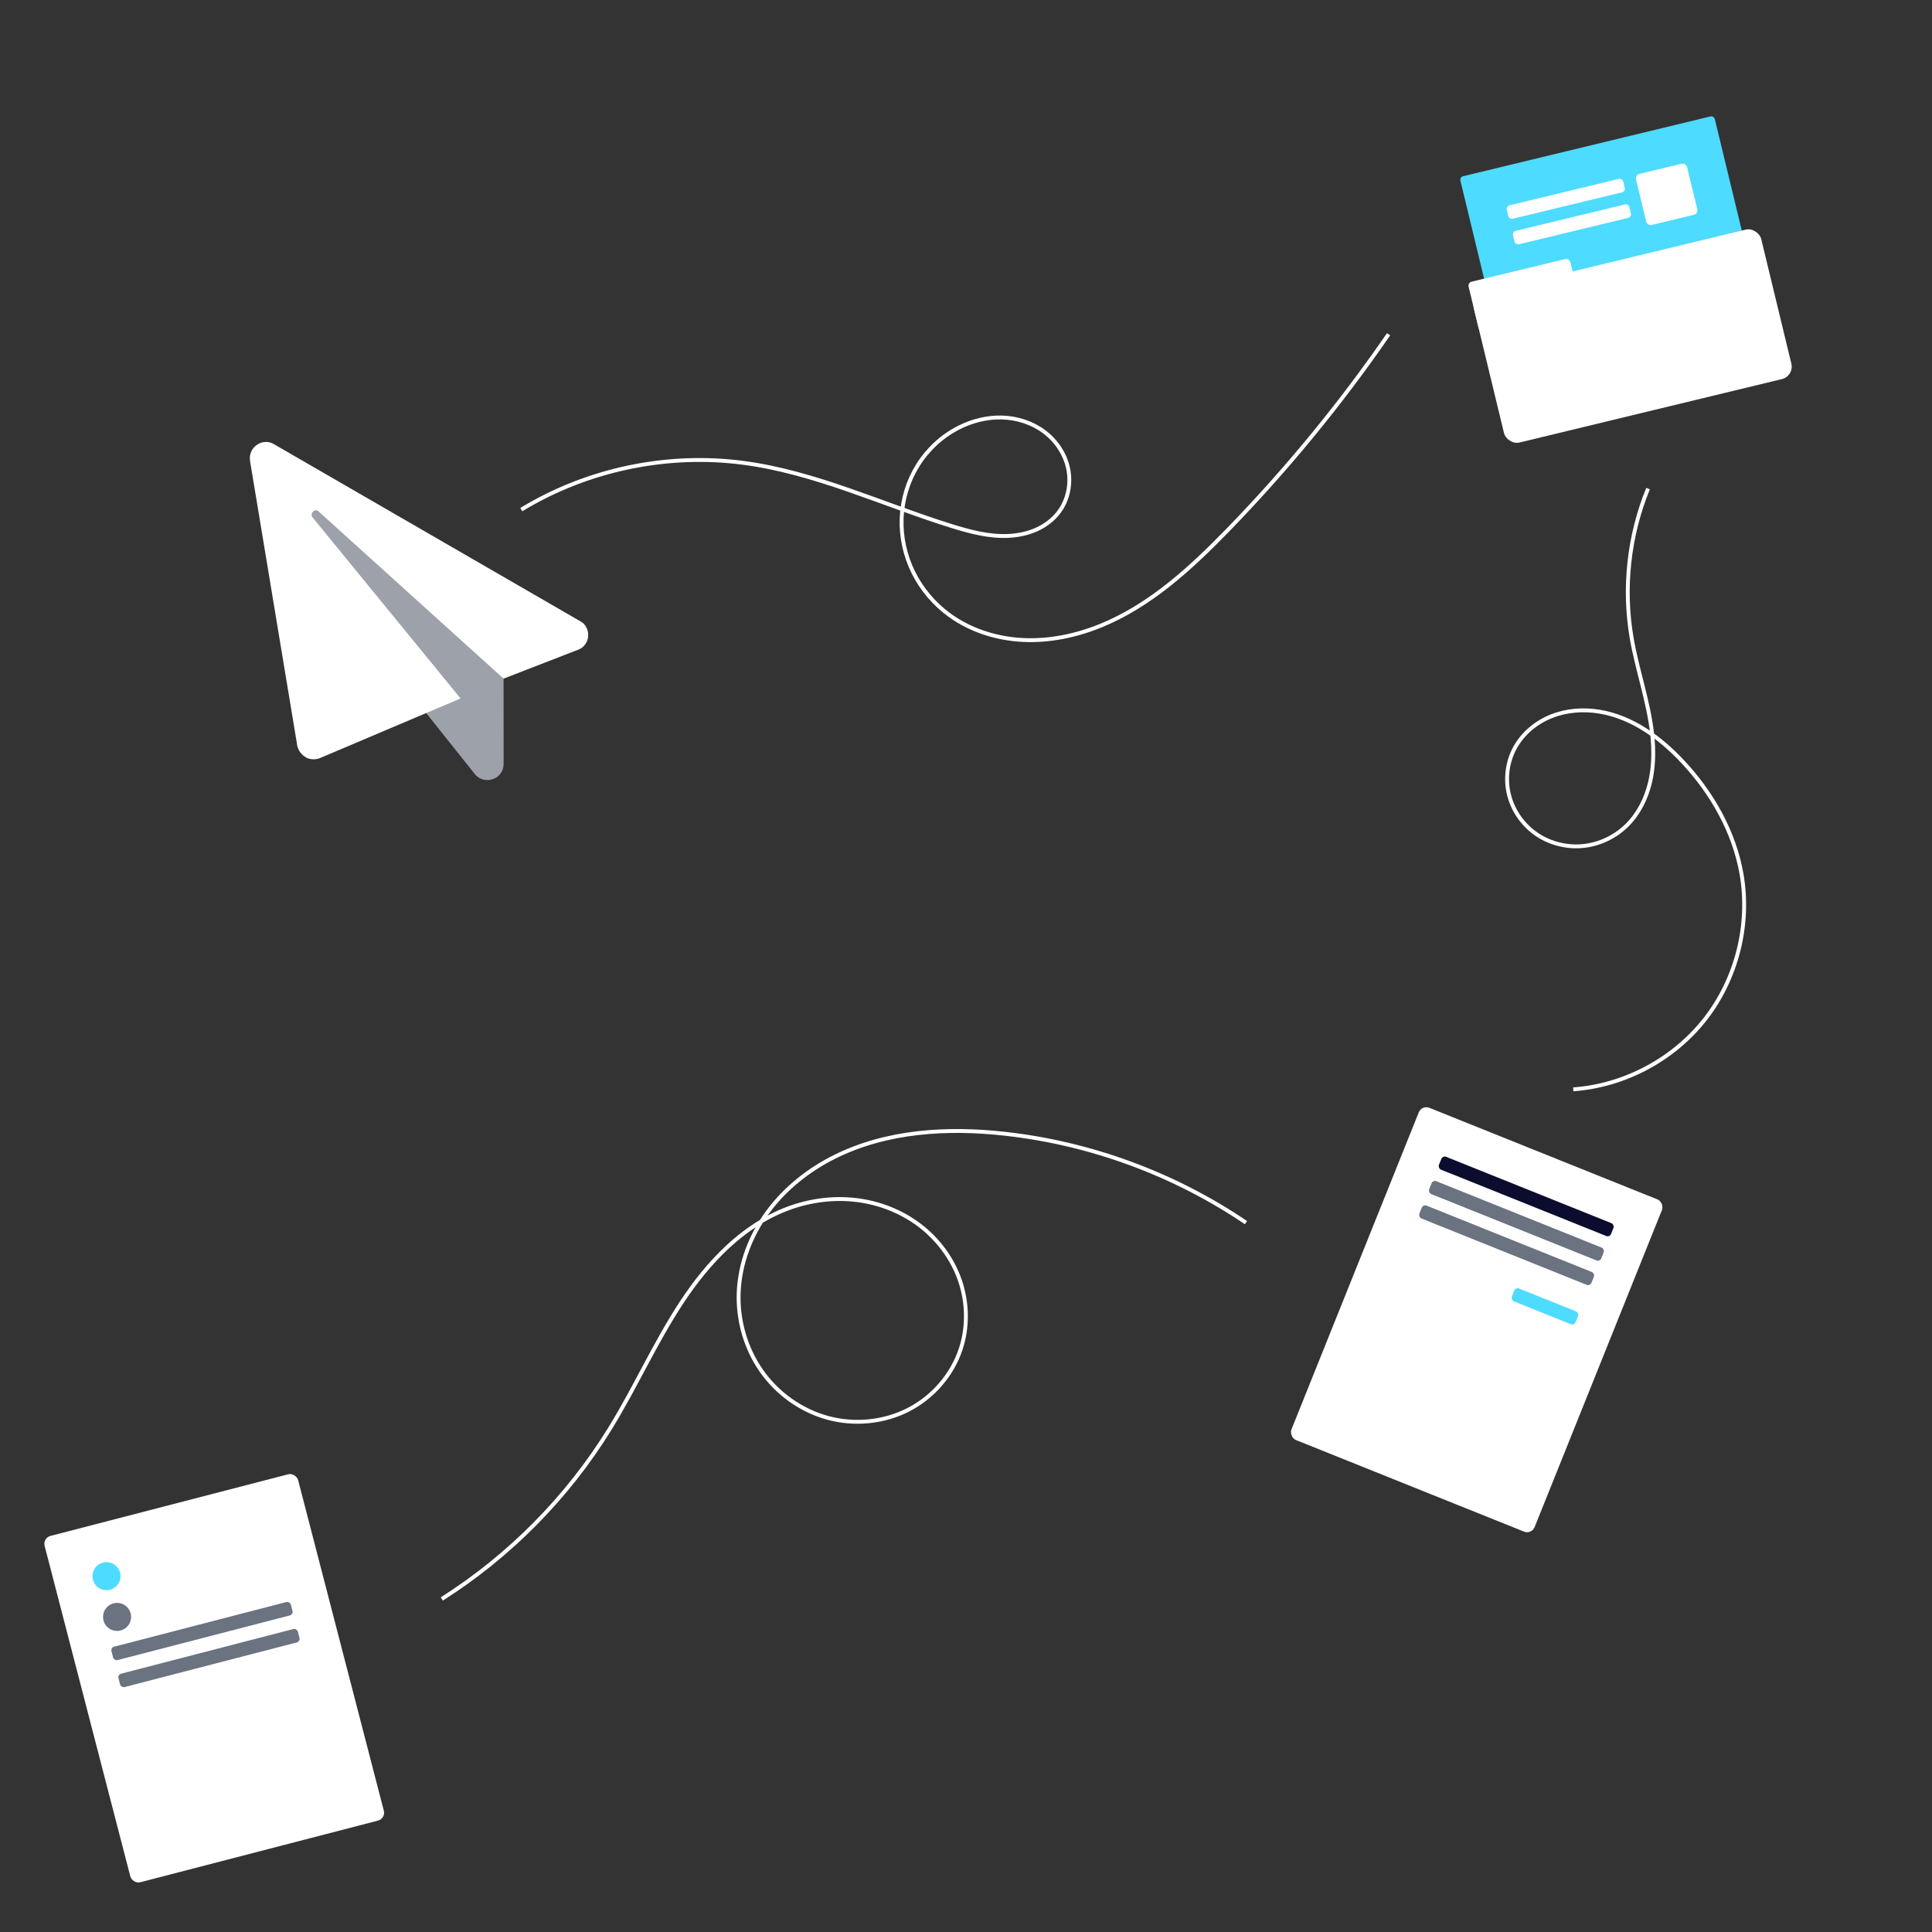 <?xml version="1.0" encoding="UTF-8" standalone="no"?>
<!-- Created with Inkscape (http://www.inkscape.org/) -->

<svg
   width="500"
   height="500"
   viewBox="0 0 132.292 132.292"
   version="1.1"
   id="svg5"
   xmlns="http://www.w3.org/2000/svg"
   xmlns:svg="http://www.w3.org/2000/svg">
  <rect x="0" y="0" width="132.292" height="132.292" fill="#333333" stroke="none"/>
  <defs
     id="defs2">
    <marker
       style="overflow:visible"
       id="DotL"
       refX="0"
       refY="0"
       orient="auto">
      <path
         transform="matrix(0.8,0,0,0.8,5.92,0.8)"
         style="fill:context-stroke;fill-rule:evenodd;stroke:context-stroke;stroke-width:1pt"
         d="m -2.5,-1 c 0,2.76 -2.24,5 -5,5 -2.76,0 -5,-2.24 -5,-5 0,-2.76 2.24,-5 5,-5 2.76,0 5,2.24 5,5 z"
         id="path8675" />
    </marker>
  </defs>
  <g
     id="layer1"
     transform="translate(-19.632,-25.186)">
    <g
       id="g1491"
       transform="matrix(0.518,0.208,-0.208,0.518,110.599,71.308)"
       style="stroke-width:1.792">
      <rect
         style="fill:#ffffff;stroke-width:3.585;stroke-linecap:square;stroke-linejoin:round"
         id="rect1481"
         width="32.145"
         height="43.916"
         x="30.334"
         y="44.822"
         ry="0.997" />
      <rect
         style="fill:#0c0c2f;fill-opacity:1;stroke-width:3.585;stroke-linecap:square;stroke-linejoin:round"
         id="rect1483"
         width="22.75"
         height="1.698"
         x="35.031"
         y="49.632"
         ry="0.453" />
      <rect
         style="fill:#6b7280;fill-opacity:1;stroke-width:3.585;stroke-linecap:square;stroke-linejoin:round"
         id="rect1485"
         width="22.75"
         height="1.698"
         x="35.031"
         y="52.858"
         ry="0.453" />
      <rect
         style="fill:#6b7280;fill-opacity:1;stroke-width:3.585;stroke-linecap:square;stroke-linejoin:round"
         id="rect1487"
         width="22.75"
         height="1.698"
         x="35.031"
         y="56.084"
         ry="0.453" />
      <rect
         style="fill:#4ddbff;fill-opacity:1;stroke-width:3.585;stroke-linecap:square;stroke-linejoin:round"
         id="rect1489"
         width="8.432"
         height="1.698"
         x="49.349"
         y="61.29"
         ry="0.453" />
    </g>
    <g
       id="g3082"
       transform="matrix(0.54,-0.14,0.14,0.54,45.841,90.017)"
       style="stroke-width:1.792">
      <rect
         style="fill:#ffffff;stroke-width:3.585;stroke-linecap:square;stroke-linejoin:round"
         id="rect3072"
         width="32.145"
         height="43.916"
         x="-58.63"
         y="59.762"
         ry="0.997" />
      <rect
         style="fill:#6b7280;fill-opacity:1;stroke-width:3.585;stroke-linecap:square;stroke-linejoin:round"
         id="rect3074"
         width="22.75"
         height="1.698"
         x="-53.933"
         y="74.884"
         ry="0.453" />
      <rect
         style="fill:#6b7280;fill-opacity:1;stroke-width:3.585;stroke-linecap:square;stroke-linejoin:round"
         id="rect3076"
         width="22.75"
         height="1.698"
         x="-53.933"
         y="78.307"
         ry="0.453" />
      <circle
         style="fill:#4ddbff;fill-opacity:1;stroke-width:3.585;stroke-linecap:square;stroke-linejoin:round"
         id="circle3078"
         cx="-52.212"
         cy="66.27"
         r="1.721" />
      <circle
         style="fill:#6b7280;fill-opacity:1;stroke-width:3.585;stroke-linecap:square;stroke-linejoin:round"
         id="circle3080"
         cx="-52.212"
         cy="71.438"
         r="1.721" />
    </g>
    <g
       id="g8404"
       transform="matrix(0.542,-0.131,0.131,0.542,135.849,-34.505)"
       style="stroke-width:1.792">
      <rect
         style="fill:#4ddbff;fill-opacity:1;stroke-width:3.585;stroke-linecap:square;stroke-linejoin:round"
         id="rect8392"
         width="32.145"
         height="19.468"
         x="-58.63"
         y="118.332"
         ry="0.442" />
      <rect
         style="fill:#ffffff;fill-opacity:1;stroke-width:3.585;stroke-linecap:square;stroke-linejoin:round"
         id="rect8394"
         width="14.714"
         height="1.698"
         x="-53.933"
         y="123.142"
         ry="0.453" />
      <rect
         style="fill:#ffffff;fill-opacity:1;stroke-width:3.585;stroke-linecap:square;stroke-linejoin:round"
         id="rect8396"
         width="14.714"
         height="1.698"
         x="-53.933"
         y="126.368"
         ry="0.453" />
      <rect
         style="fill:#ffffff;fill-opacity:1;stroke-width:3.585;stroke-linecap:square;stroke-linejoin:round"
         id="rect8398"
         width="6.452"
         height="6.452"
         x="-37.634"
         y="123.142"
         ry="0.553" />
      <rect
         style="fill:#ffffff;fill-opacity:1;stroke-width:3.585;stroke-linecap:square;stroke-linejoin:round"
         id="rect8400"
         width="36.302"
         height="18.888"
         x="-60.709"
         y="132.857"
         ry="1.573" />
      <rect
         style="fill:#ffffff;fill-opacity:1;stroke-width:3.585;stroke-linecap:square;stroke-linejoin:round"
         id="rect8402"
         width="12.851"
         height="6.163"
         x="-60.709"
         y="131.165"
         ry="0.513" />
    </g>
    <g
       id="g15683"
       transform="matrix(-0.2,0,0,0.2,40.638,67.749)"
       style="stroke-width:4.997">
      <path
         style="fill:#9ca1aa;fill-opacity:1;stroke:none;stroke-width:1.322px;stroke-linecap:butt;stroke-linejoin:miter;stroke-opacity:1"
         d="m -67.377,19.526 -0.016,29.244 c 0.028,5.218 6.449,7.342 9.724,3.602 L 4.319,-25.382 1.918,-46.191 -65.792,12.874 Z"
         id="path12902" />
      <path
         style="fill:#ffffff;stroke:none;stroke-width:1.322px;stroke-linecap:butt;stroke-linejoin:miter;stroke-opacity:1"
         d="m -67.377,19.526 63.497,-57.385 c 1.228,-0.886 2.892,0.811 1.924,2.151 l -50.707,62.026 48.33,20.487 c 1.454,0.529 3.337,0.452 4.641,-0.34 1.446,-0.849 2.603,-2.249 2.943,-3.962 L 19.437,-55.063 c 0.675,-4.606 -4.205,-7.934 -8.036,-5.772 l -105.15,60.781 c -1.499,0.728 -2.677,2.71 -2.603,4.754 0.045,2.173 1.333,4.091 3.282,4.867 z"
         id="path11385" />
    </g>
    <path
       style="fill:none;stroke:#ffffff;stroke-width:0.265px;stroke-linecap:butt;stroke-linejoin:miter;stroke-opacity:1"
       d="m 49.885,134.673 c 4.659,-2.956 8.633,-6.986 11.525,-11.685 1.728,-2.808 3.072,-5.844 4.882,-8.6 1.81,-2.756 4.196,-5.289 7.283,-6.446 1.483,-0.556 3.097,-0.774 4.671,-0.588 1.573,0.186 3.102,0.779 4.362,1.739 1.261,0.959 2.246,2.286 2.759,3.785 0.513,1.499 0.547,3.164 0.053,4.669 -0.589,1.795 -1.927,3.324 -3.61,4.18 -1.684,0.857 -3.691,1.04 -5.513,0.541 -1.822,-0.499 -3.445,-1.669 -4.529,-3.216 -1.083,-1.548 -1.625,-3.459 -1.555,-5.347 0.074,-1.991 0.817,-3.934 1.998,-5.539 1.181,-1.605 2.786,-2.876 4.569,-3.766 3.565,-1.78 7.722,-2.022 11.681,-1.579 5.879,0.657 11.59,2.764 16.487,6.083"
       id="path17580" />
    <path
       style="fill:none;stroke:#ffffff;stroke-width:0.265px;stroke-linecap:butt;stroke-linejoin:miter;stroke-opacity:1"
       d="m 127.359,99.778 c 3.502,-0.252 6.865,-2.042 9.029,-4.807 2.164,-2.765 3.094,-6.46 2.496,-9.919 -0.498,-2.886 -2.006,-5.54 -4.002,-7.683 -1.539,-1.652 -3.464,-3.067 -5.69,-3.447 -1.113,-0.19 -2.281,-0.108 -3.33,0.31 -1.049,0.418 -1.969,1.183 -2.505,2.176 -0.531,0.984 -0.667,2.172 -0.384,3.254 0.282,1.082 0.978,2.048 1.906,2.671 0.929,0.623 2.081,0.899 3.193,0.779 1.112,-0.12 2.174,-0.634 2.969,-1.421 0.794,-0.787 1.312,-1.827 1.572,-2.914 0.26,-1.087 0.272,-2.223 0.149,-3.334 -0.246,-2.223 -1.021,-4.353 -1.401,-6.557 -0.592,-3.43 -0.198,-7.024 1.12,-10.244"
       id="path17683" />
    <path
       style="fill:none;stroke:#ffffff;stroke-width:0.265px;stroke-linecap:butt;stroke-linejoin:miter;stroke-opacity:1"
       d="m 114.713,48.075 c -3.296,4.781 -6.995,9.284 -11.045,13.446 -2.534,2.603 -5.285,5.125 -8.647,6.5 -1.681,0.687 -3.501,1.072 -5.315,0.988 -1.814,-0.084 -3.622,-0.65 -5.086,-1.725 -1.03,-0.756 -1.88,-1.758 -2.448,-2.903 -0.567,-1.145 -0.85,-2.432 -0.801,-3.708 0.049,-1.277 0.43,-2.541 1.106,-3.626 0.676,-1.084 1.646,-1.986 2.783,-2.568 0.92,-0.471 1.952,-0.735 2.985,-0.705 1.033,0.029 2.063,0.358 2.89,0.978 0.827,0.62 1.438,1.535 1.643,2.548 0.204,1.013 -0.015,2.114 -0.635,2.941 -0.397,0.529 -0.944,0.938 -1.548,1.208 -0.604,0.269 -1.264,0.403 -1.925,0.433 -1.322,0.06 -2.627,-0.287 -3.89,-0.68 C 80.034,59.723 75.463,57.53 70.534,56.879 65.299,56.188 59.839,57.337 55.328,60.081"
       id="path17720" />
  </g>
</svg>

